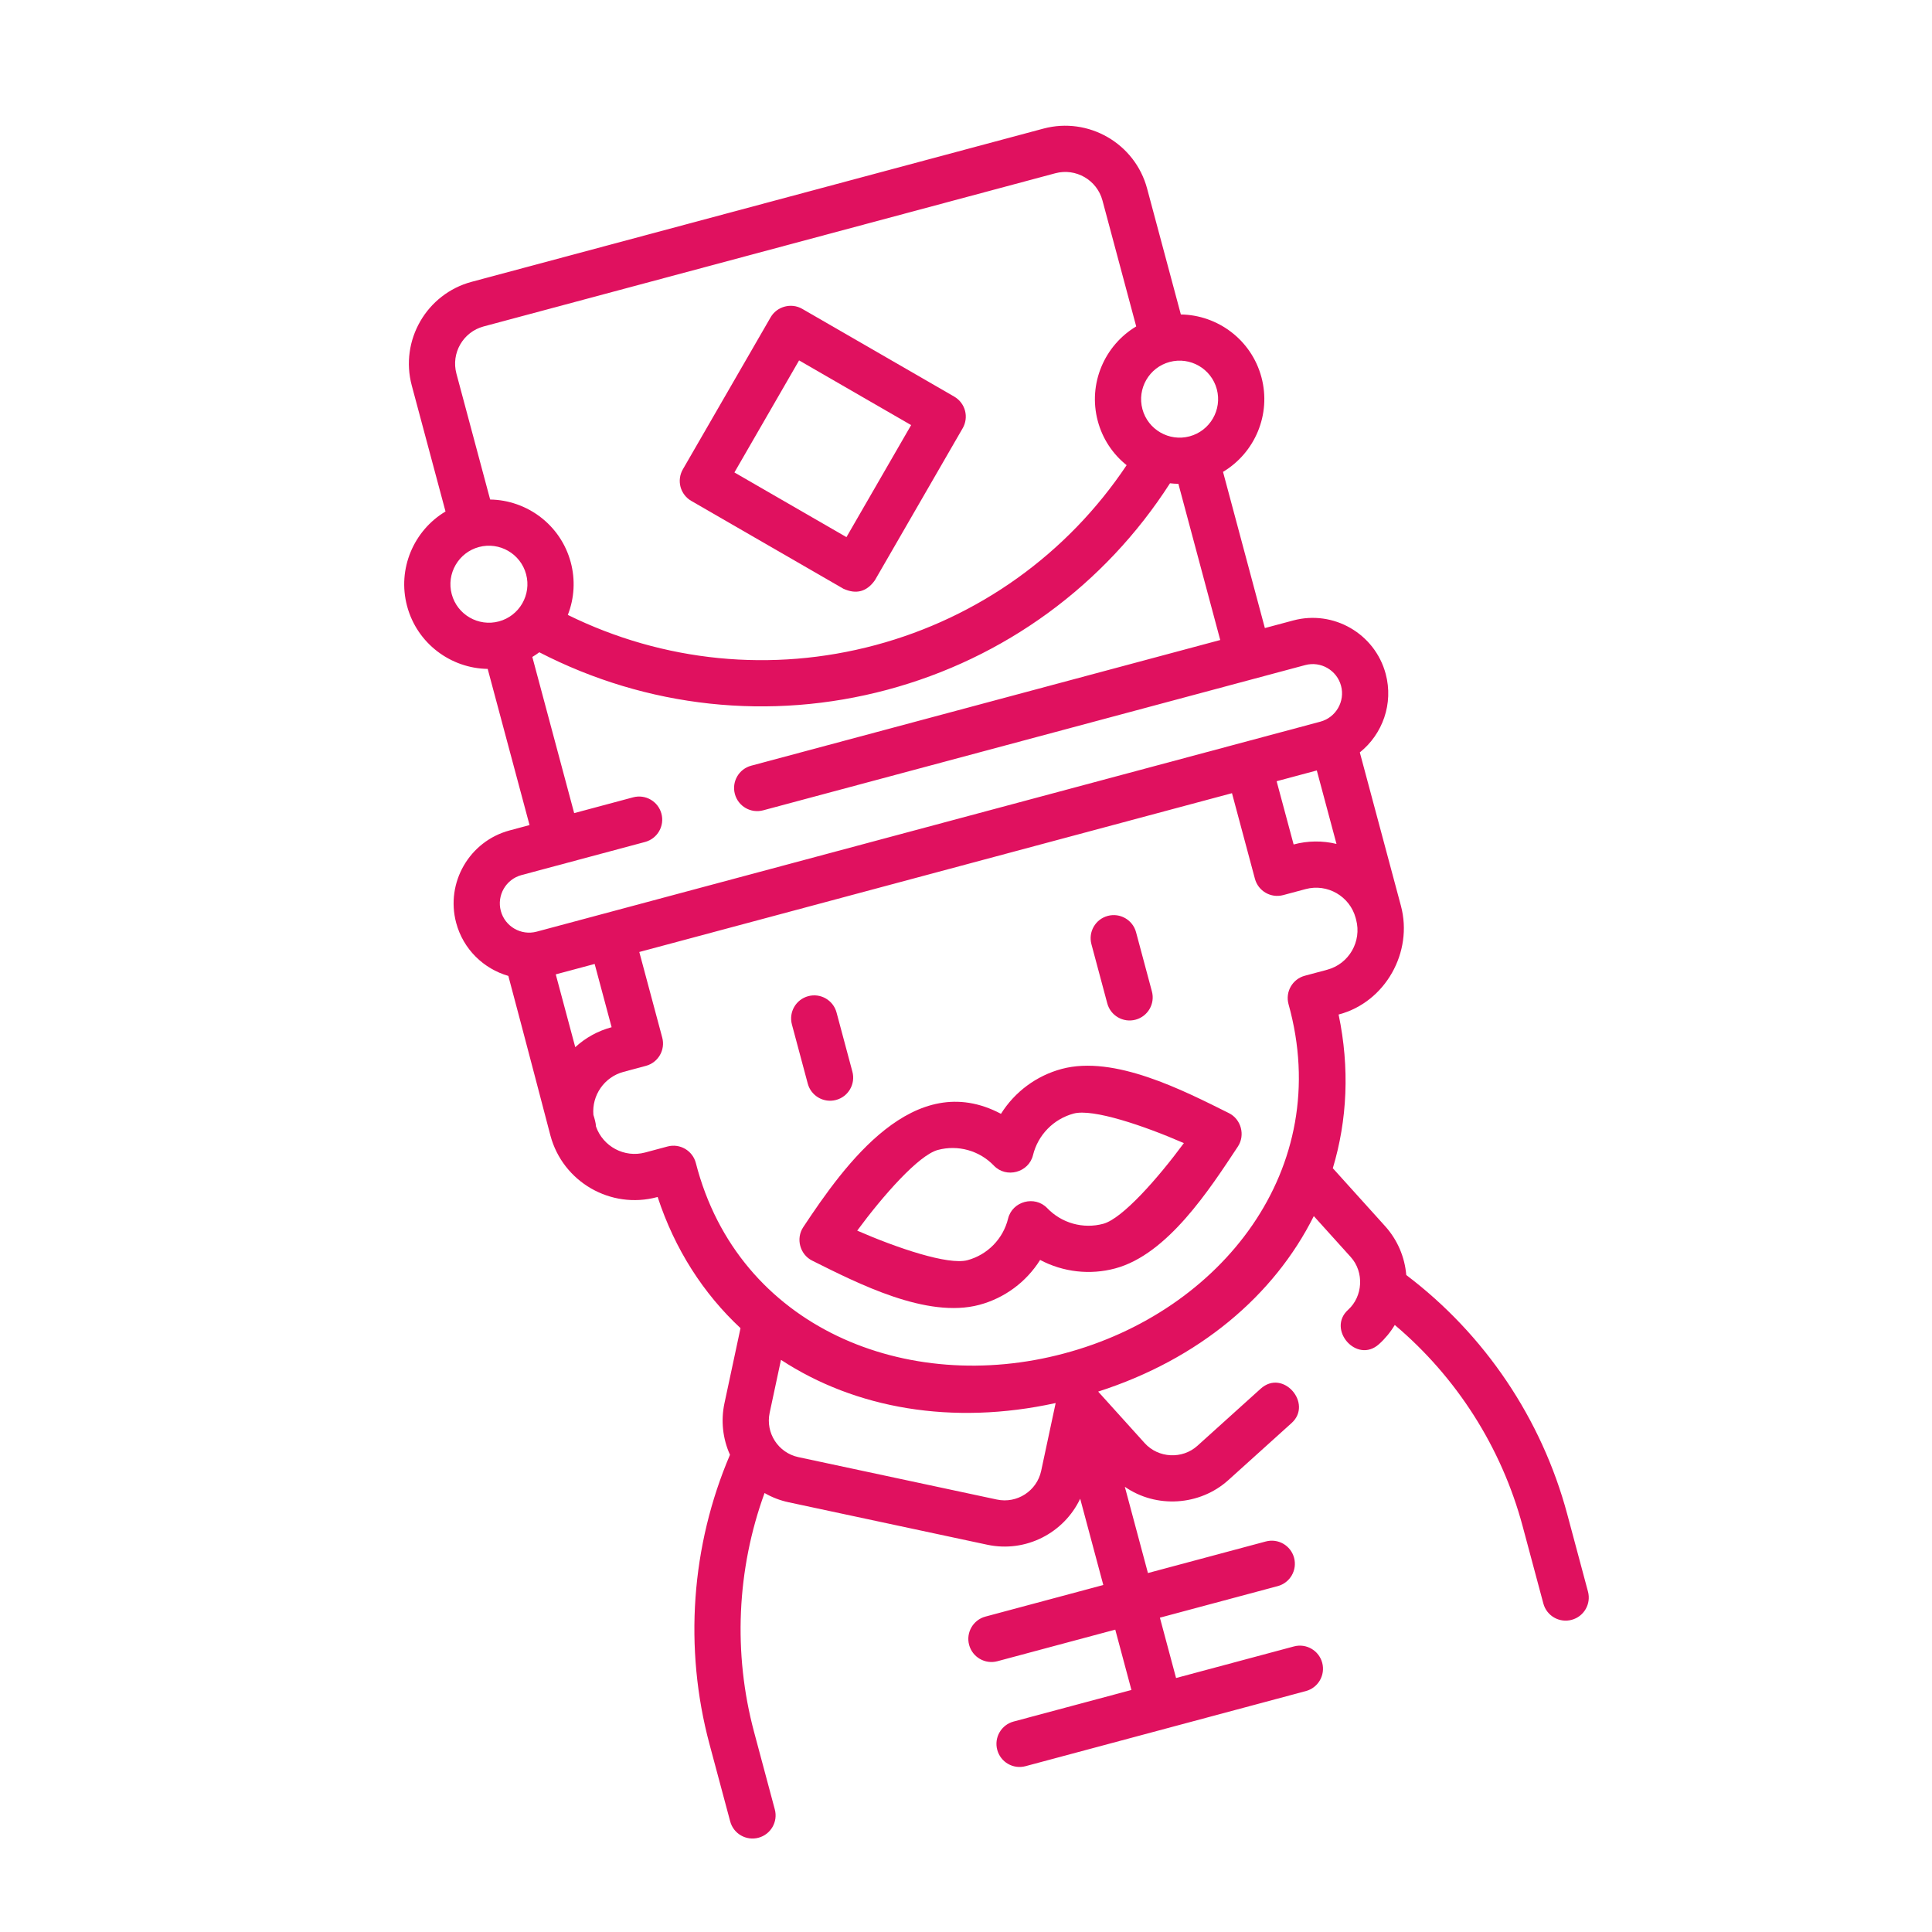 <?xml version="1.0" encoding="UTF-8"?> <svg xmlns="http://www.w3.org/2000/svg" width="147" height="147" viewBox="0 0 147 147" fill="none"><g clip-path="url(#clip0_968_637)"><path d="M101.892 77.181C105.411 76.238 107.534 72.438 106.593 68.926L103.464 57.248C105.193 55.865 106.041 53.542 105.432 51.27C104.612 48.211 101.456 46.389 98.397 47.209L96.24 47.787L93.056 35.903C95.467 34.463 96.741 31.546 95.979 28.701C95.217 25.857 92.655 23.968 89.847 23.926L87.279 14.344C86.359 10.912 82.818 8.867 79.385 9.787L35.888 21.442C32.455 22.362 30.411 25.903 31.331 29.336L33.898 38.918C31.487 40.358 30.213 43.275 30.975 46.12C31.737 48.964 34.299 50.853 37.107 50.895L40.291 62.778L38.772 63.185C35.713 64.005 33.89 67.161 34.71 70.221C35.25 72.236 36.805 73.715 38.678 74.254C39.758 78.285 41.88 86.4 41.88 86.4C42.825 89.93 46.466 92.032 49.996 91.086L50.038 91.075C51.345 95.061 53.523 98.427 56.343 101.055L55.123 106.762C54.84 108.082 54.986 109.459 55.542 110.69C52.584 117.614 52.026 125.404 53.981 132.699L55.558 138.585C55.809 139.523 56.773 140.079 57.711 139.828C58.648 139.576 59.205 138.613 58.953 137.675L57.377 131.789C55.768 125.785 56.059 119.407 58.172 113.6C58.744 113.93 59.364 114.168 60.01 114.305L75.113 117.533C78.051 118.161 80.956 116.638 82.188 114.032L83.947 120.598L74.98 123.001C74.043 123.252 73.486 124.216 73.737 125.154C73.989 126.091 74.952 126.648 75.89 126.397L84.857 123.994L86.087 128.585L77.12 130.987C76.183 131.239 75.626 132.202 75.877 133.14C76.129 134.078 77.092 134.634 78.03 134.383L99.36 128.668C100.297 128.417 100.854 127.453 100.603 126.515C100.351 125.577 99.388 125.021 98.45 125.272L89.483 127.675L88.253 123.084L97.22 120.682C98.158 120.43 98.714 119.467 98.463 118.529C98.211 117.591 97.248 117.034 96.31 117.286L87.343 119.688L85.585 113.125C87.978 114.788 91.294 114.572 93.461 112.617L98.274 108.274C99.907 106.8 97.626 104.123 95.919 105.664L91.106 110.007C89.955 111.045 88.132 110.952 87.094 109.801L83.556 105.882C91.221 103.422 96.941 98.578 99.963 92.529L102.777 95.648C103.803 96.786 103.707 98.636 102.572 99.66C100.935 101.138 103.23 103.803 104.927 102.27C105.396 101.847 105.8 101.356 106.124 100.813C110.83 104.782 114.248 110.136 115.852 116.121L117.429 122.006C117.68 122.944 118.644 123.501 119.582 123.249C120.519 122.998 121.076 122.035 120.824 121.097L119.247 115.211C117.303 107.955 112.969 101.529 106.998 97.013C106.884 95.63 106.318 94.323 105.387 93.293L101.462 88.943C101.445 88.924 101.426 88.908 101.409 88.89C102.51 85.232 102.703 81.261 101.85 77.192L101.892 77.18L101.892 77.181ZM98.428 64.253L97.135 59.441L100.192 58.621L101.69 64.212C100.617 63.952 99.495 63.966 98.428 64.253ZM92.583 29.611C93.001 31.172 92.072 32.781 90.511 33.2C88.951 33.618 87.341 32.688 86.923 31.128C86.505 29.567 87.434 27.958 88.995 27.54C90.555 27.122 92.165 28.051 92.583 29.611ZM36.798 24.838L80.295 13.183C81.856 12.765 83.465 13.694 83.883 15.254L86.451 24.836C84.04 26.277 82.766 29.194 83.528 32.038C83.881 33.363 84.65 34.539 85.722 35.394C81.217 42.135 74.47 46.978 66.606 49.085C58.741 51.193 50.476 50.371 43.204 46.787C43.705 45.51 43.782 44.107 43.426 42.783C42.664 39.939 40.102 38.05 37.294 38.008L34.727 28.426C34.308 26.865 35.238 25.256 36.798 24.838ZM34.371 45.209C33.953 43.649 34.882 42.039 36.442 41.621C38.003 41.203 39.612 42.132 40.03 43.693C40.449 45.253 39.519 46.863 37.959 47.281C36.398 47.699 34.789 46.77 34.371 45.209ZM39.682 66.581L49.083 64.062C50.021 63.81 50.578 62.847 50.326 61.909C50.075 60.971 49.111 60.415 48.173 60.666L43.687 61.868L40.503 49.985C40.687 49.875 40.865 49.756 41.035 49.63C49.22 53.854 58.6 54.87 67.515 52.481C76.43 50.092 84.046 44.522 89.021 36.772C89.233 36.796 89.446 36.81 89.66 36.813L92.844 48.697L57.157 58.259C56.219 58.51 55.662 59.474 55.914 60.412C56.165 61.35 57.129 61.906 58.066 61.655L99.307 50.605C100.494 50.286 101.718 50.993 102.036 52.18C102.354 53.368 101.647 54.592 100.46 54.91L40.836 70.886C39.649 71.205 38.424 70.498 38.106 69.31C37.788 68.123 38.495 66.899 39.682 66.581ZM45.246 73.344L46.536 78.158L46.532 78.159C45.502 78.434 44.554 78.955 43.77 79.677L42.286 74.137L45.246 73.344ZM79.22 111.911C78.892 113.443 77.38 114.423 75.848 114.095L60.745 110.868C59.214 110.54 58.234 109.028 58.561 107.496L59.422 103.467C65.076 107.169 72.456 108.478 80.322 106.753L79.22 111.911ZM98.037 76.394C101.551 88.955 92.894 99.821 80.953 102.983C69.059 106.17 56.165 101.063 52.941 88.477C52.69 87.539 51.726 86.983 50.788 87.234L49.086 87.69C47.506 88.114 45.881 87.234 45.348 85.715C45.333 85.431 45.235 85.1 45.15 84.827C45.022 83.353 45.964 81.951 47.442 81.555L49.144 81.098C50.082 80.847 50.639 79.883 50.387 78.945L48.642 72.434L93.738 60.351L95.483 66.862C95.734 67.8 96.698 68.356 97.636 68.105L99.338 67.649C100.995 67.205 102.705 68.192 103.149 69.849L103.182 69.974C103.626 71.631 102.639 73.341 100.982 73.784L99.28 74.241C99.057 74.3 98.848 74.403 98.665 74.544C98.482 74.685 98.328 74.86 98.213 75.06C98.097 75.26 98.022 75.48 97.992 75.709C97.962 75.938 97.977 76.171 98.037 76.394Z" fill="#E0115F"></path><path d="M63.613 83.692C64.551 83.441 65.107 82.477 64.856 81.539L63.65 77.038C63.398 76.1 62.434 75.543 61.497 75.795C60.559 76.046 60.002 77.01 60.254 77.948L61.46 82.449C61.711 83.387 62.675 83.943 63.613 83.692ZM86.402 77.585C87.34 77.334 87.897 76.371 87.645 75.433L86.439 70.931C86.188 69.993 85.224 69.437 84.286 69.688C83.348 69.939 82.792 70.903 83.043 71.841L84.249 76.343C84.501 77.281 85.464 77.837 86.402 77.585ZM93.506 84.695C90.037 82.967 84.784 80.259 80.784 81.331C78.867 81.845 77.215 83.065 76.161 84.747C69.547 81.245 64.294 88.572 61.113 93.375C60.54 94.243 60.864 95.451 61.794 95.916C65.263 97.645 70.516 100.352 74.517 99.281C76.434 98.767 78.085 97.546 79.14 95.865C80.894 96.794 82.934 97.025 84.851 96.511C88.853 95.439 92.053 90.46 94.187 87.237C94.76 86.369 94.436 85.16 93.506 84.695ZM83.941 93.115C83.189 93.317 82.396 93.312 81.646 93.102C80.896 92.892 80.216 92.484 79.678 91.921C78.736 90.938 77.026 91.396 76.702 92.719C76.517 93.476 76.132 94.169 75.587 94.725C75.043 95.282 74.359 95.683 73.607 95.885C72.151 96.275 68.27 94.966 65.222 93.635C67.195 90.959 69.9 87.887 71.359 87.496C72.111 87.295 72.904 87.299 73.654 87.509C74.404 87.719 75.084 88.127 75.622 88.69C76.565 89.674 78.274 89.216 78.598 87.892C78.783 87.136 79.168 86.443 79.713 85.886C80.257 85.329 80.942 84.929 81.694 84.727C83.15 84.337 87.029 85.645 90.077 86.976C88.103 89.652 85.397 92.725 83.941 93.115ZM64.168 44.793C65.146 45.241 65.947 45.026 66.569 44.149L73.249 32.58C73.364 32.38 73.439 32.159 73.469 31.93C73.5 31.701 73.484 31.469 73.425 31.246C73.365 31.023 73.262 30.814 73.121 30.631C72.981 30.448 72.805 30.294 72.606 30.178L61.036 23.498C60.206 23.02 59.114 23.312 58.635 24.142L51.955 35.712C51.84 35.912 51.765 36.132 51.735 36.361C51.704 36.59 51.72 36.823 51.779 37.046C51.839 37.269 51.942 37.478 52.083 37.661C52.223 37.844 52.399 37.998 52.599 38.113L64.168 44.793ZM60.8 27.422L69.325 32.344L64.404 40.869L55.879 35.947L60.8 27.422Z" fill="#E0115F"></path></g><defs><clipPath id="clip0_968_637"><rect width="120" height="120" fill="white" transform="translate(0 31.058) rotate(-15)"></rect></clipPath></defs></svg> 